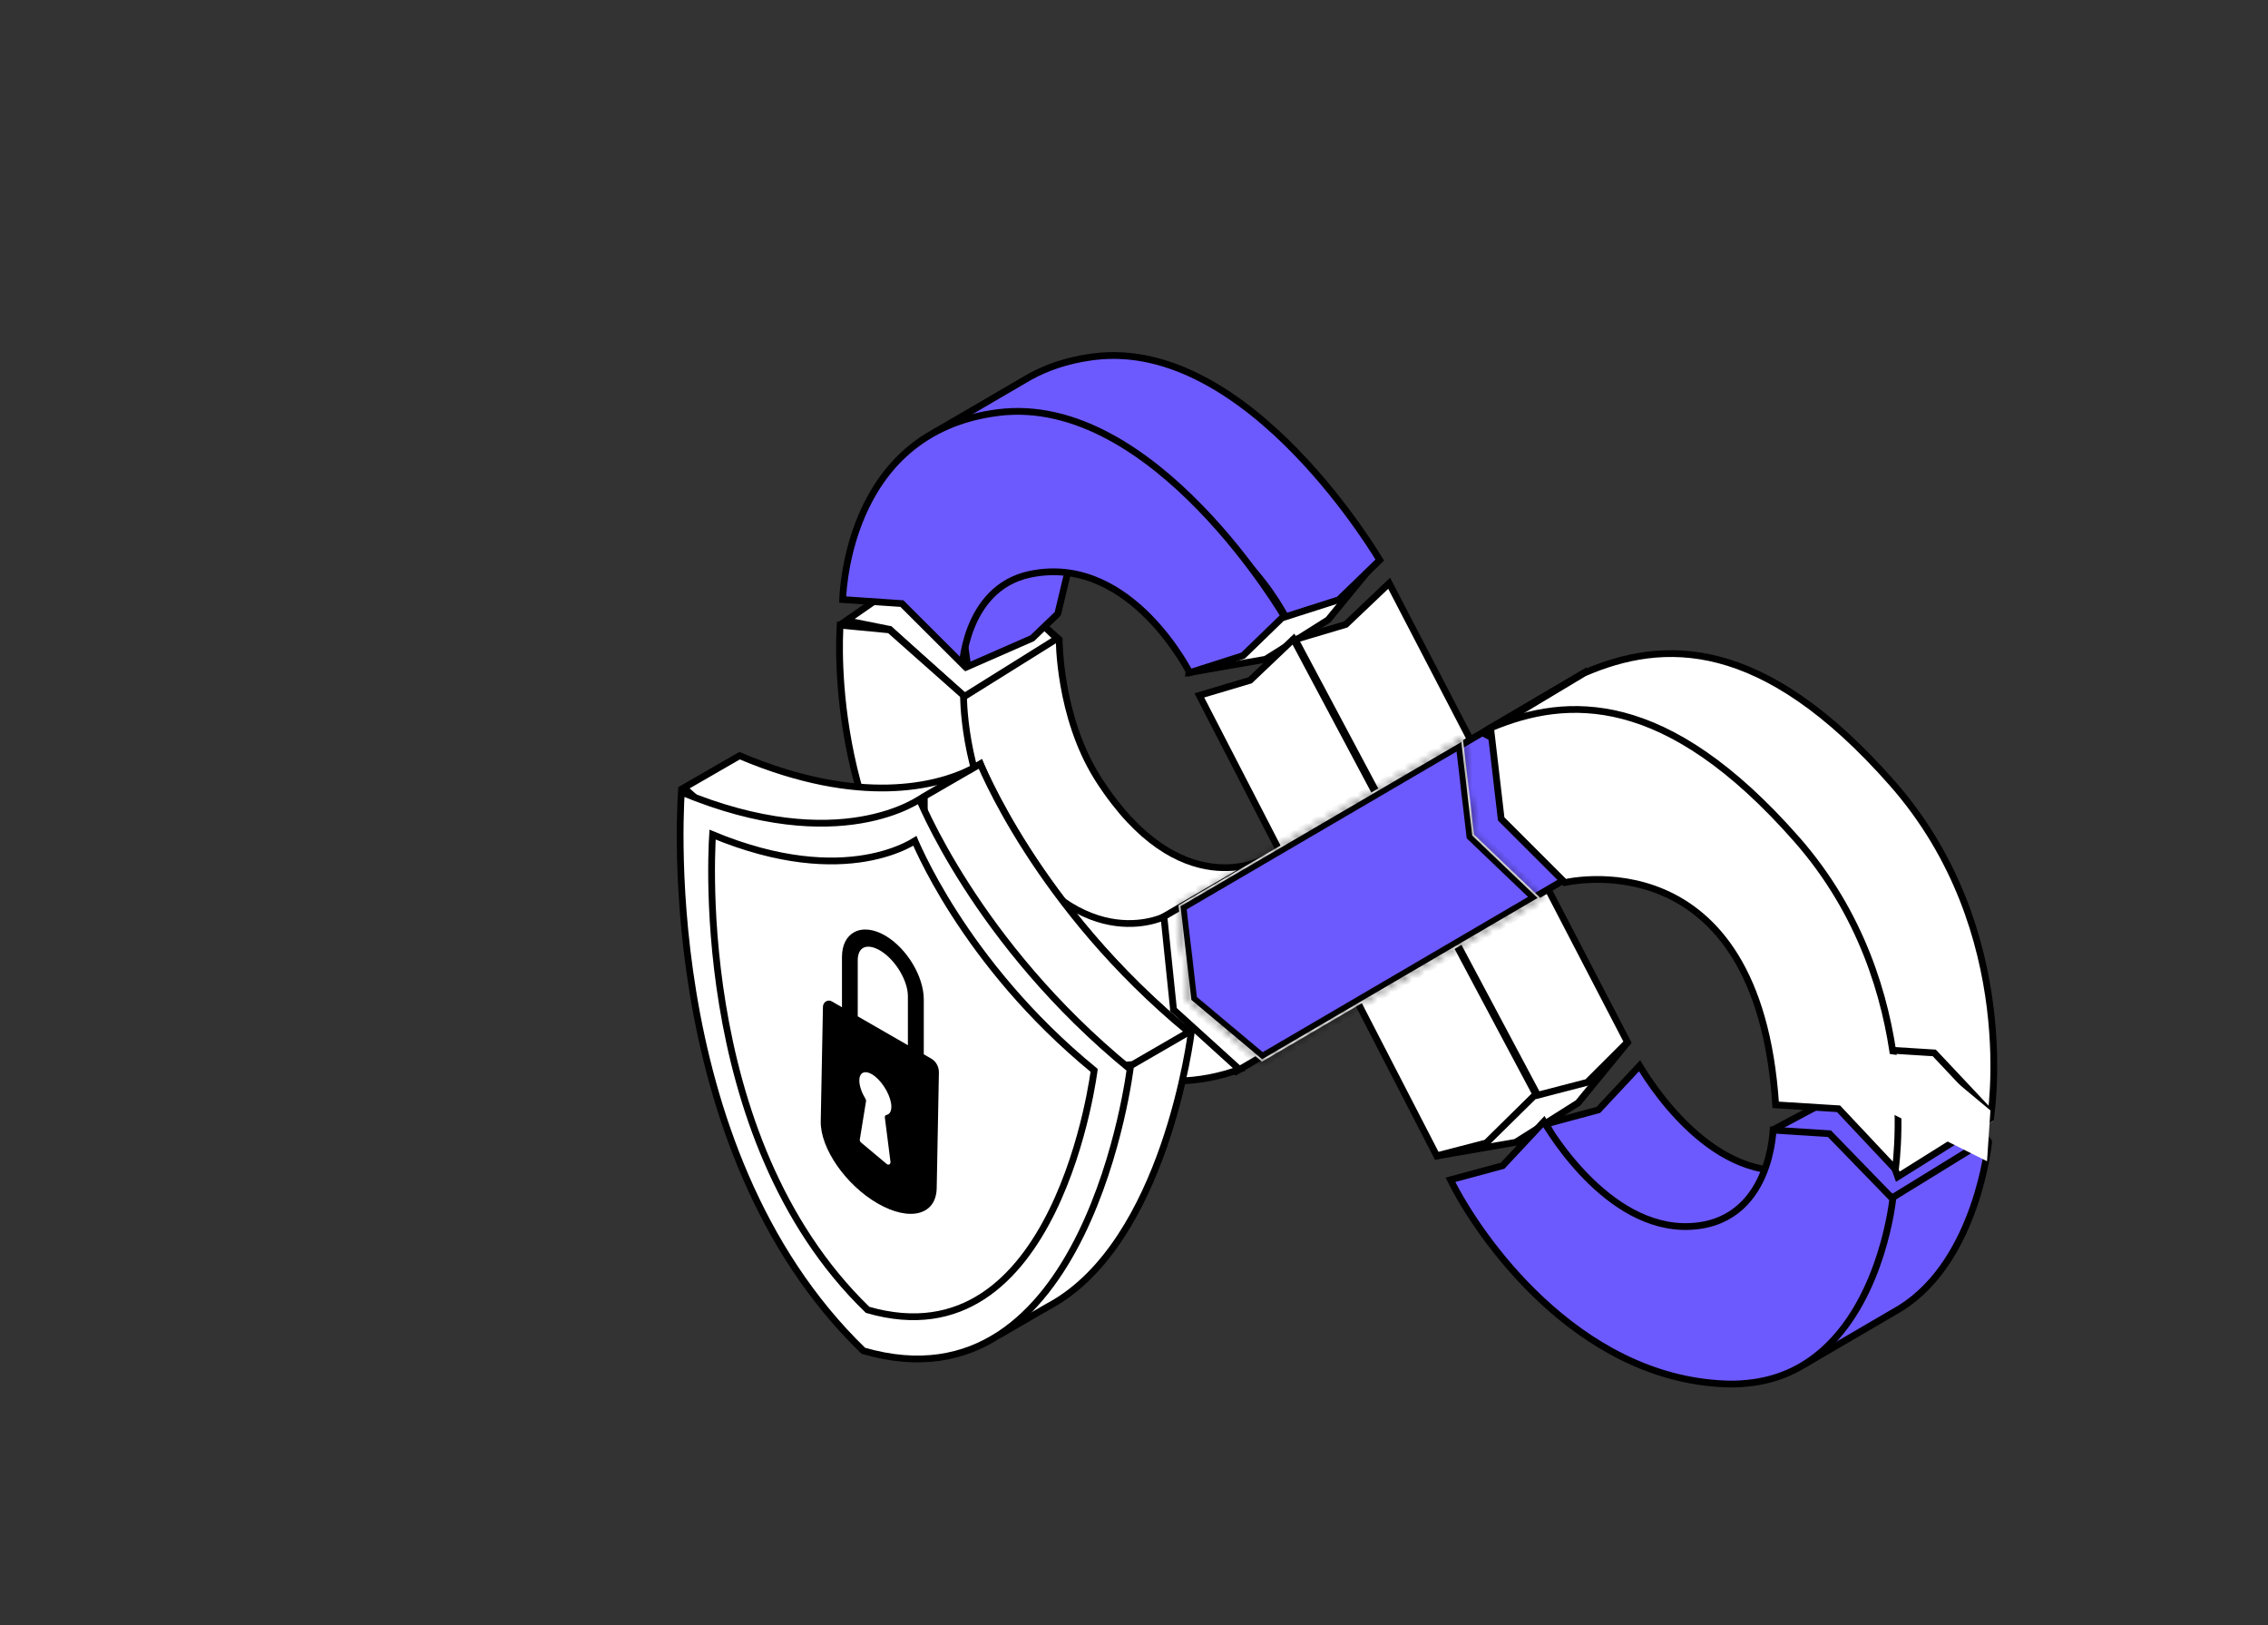 <svg width="335" height="240" viewBox="0 0 335 240" fill="none" xmlns="http://www.w3.org/2000/svg">
<rect x="0" y="0" width="335" height="240" fill="#333333" stroke="none"/>
<path d="M233.101 162.878L223.87 168.706L212.535 170.673L213.976 159.235L239.766 154.732L233.101 162.878Z" fill="white" stroke="black"/>
<path d="M196.175 91.542L186.943 97.365L175.608 99.337L177.053 87.898L202.844 83.395L196.175 91.542Z" fill="white" stroke="black"/>
<path d="M240.393 153.914L234.45 159.848L227.124 161.749L191.301 94.449L198.679 92.252L198.794 92.217L198.881 92.134L205.188 86.139L240.393 153.914Z" fill="white" stroke="black"/>
<path d="M142.551 99.155L156.693 90.903L154.285 82.47L140.919 76.216L136.825 83.535L142.551 99.155Z" fill="#BA5700"/>
<path d="M231.241 115.137L231.263 115.317L231.392 115.441L240.673 124.306L200.608 147.755L190.457 139.252L188.892 125.787L229.7 101.925L231.241 115.137Z" fill="#6D5AFF" stroke="black"/>
<path d="M242.241 157.503C242.506 157.944 242.896 158.573 243.403 159.327C244.417 160.833 245.898 162.841 247.77 164.849C251.377 168.721 256.517 172.68 262.605 172.885L263.197 172.893C266.366 172.871 268.779 171.935 270.604 170.522C272.421 169.115 273.629 167.256 274.431 165.424C275.233 163.593 275.638 161.771 275.844 160.412C275.947 159.731 276 159.162 276.027 158.762C276.03 158.723 276.031 158.685 276.033 158.649L284.365 159.174L293.72 168.817C293.705 168.944 293.684 169.123 293.653 169.349C293.586 169.839 293.477 170.55 293.311 171.425C292.977 173.179 292.414 175.592 291.494 178.227C289.649 183.514 286.397 189.624 280.768 193.168L280.608 193.267L267.018 201.205C266.888 200.884 266.709 200.436 266.499 199.907C266.068 198.817 265.511 197.384 265.008 196.008L264.907 195.734L264.619 195.686L263.703 195.525C254.288 193.736 246.431 188.347 240.418 182.369C234.484 176.469 230.379 170.024 228.376 165.994L235.949 163.958L236.087 163.921L236.185 163.816L242.179 157.396C242.199 157.43 242.219 157.466 242.241 157.503Z" fill="#6D5AFF" stroke="black"/>
<path d="M293.45 168.317L279.643 176.813L265.474 171.727L262.14 166.726L275.367 159.662L284.354 159.22L293.45 168.317Z" fill="#6D5AFF" stroke="black"/>
<path d="M280.316 173.79L294.457 165.542L285.142 150.007L267.758 152.949L280.316 173.79Z" fill="white"/>
<path d="M233.995 99.398C239.848 96.874 246.403 95.5 253.877 97.449C261.371 99.403 269.859 104.716 279.527 115.713C289.149 126.658 292.762 139.093 293.967 148.805C294.57 153.661 294.569 157.831 294.418 160.785C294.343 162.261 294.23 163.433 294.136 164.234C294.128 164.304 294.118 164.372 294.11 164.436L285.843 155.647L285.707 155.504L285.51 155.491L276.424 154.924C275.131 135.134 267.409 126.843 259.839 123.578C256.052 121.944 252.347 121.589 249.596 121.64C248.219 121.666 247.077 121.793 246.277 121.915C245.876 121.976 245.561 122.035 245.344 122.08C245.288 122.092 245.238 122.102 245.195 122.111L219.154 108.313L233.995 99.398Z" fill="white" stroke="black"/>
<path d="M161.614 52.676C173.077 51.25 183.645 58.744 191.418 66.744C195.29 70.73 198.438 74.809 200.617 77.893C201.706 79.434 202.553 80.725 203.127 81.63C203.414 82.082 203.633 82.439 203.779 82.681C203.786 82.692 203.792 82.702 203.799 82.713L197.751 88.578L189.872 91.094C189.814 90.984 189.745 90.852 189.661 90.701C189.391 90.215 188.991 89.527 188.465 88.712C187.413 87.082 185.855 84.938 183.833 82.886C179.922 78.919 174.2 75.23 167.01 76.425L166.31 76.557C161.342 77.589 158.81 81.23 157.531 84.534C156.891 86.188 156.558 87.774 156.383 88.944C156.336 89.255 156.301 89.538 156.274 89.785L147.494 81.026L147.362 80.894L147.175 80.881L138.605 80.297C138.612 80.151 138.619 79.973 138.633 79.766C138.675 79.118 138.757 78.184 138.921 77.05C139.249 74.779 139.901 71.71 141.192 68.511L141.289 68.272L141.149 68.054L138.344 63.677L152.051 55.685L152.214 55.596C154.647 54.27 157.522 53.271 160.927 52.77L161.614 52.676Z" fill="#6D5AFF" stroke="black"/>
<path d="M145.532 84.779L156.447 94.452C156.448 94.533 156.45 94.634 156.453 94.755C156.462 95.095 156.481 95.59 156.522 96.212C156.606 97.454 156.779 99.206 157.139 101.246C157.835 105.192 159.234 110.245 162.053 114.785L162.33 115.222C168.283 124.437 174.336 127.41 178.974 128.02C181.281 128.324 183.211 128.038 184.567 127.674C185.195 127.506 185.7 127.319 186.064 127.168L187.438 140.444L187.231 140.651L187.62 141.003L197.201 149.69C191.521 151.773 184.819 152.191 177.495 149.737C170.078 147.252 161.995 141.813 153.688 132.131L152.884 131.18C144.33 120.94 140.672 109.044 139.155 99.689C138.397 95.014 138.176 90.98 138.144 88.118C138.127 86.687 138.158 85.549 138.193 84.771C138.206 84.495 138.22 84.264 138.231 84.082L145.532 84.779Z" fill="white" stroke="black"/>
<path d="M195.997 150.413L182.577 158.241L172.802 149.38L171.386 135.682L184.788 127.865L195.997 150.413Z" fill="white" stroke="black"/>
<path d="M226.846 161.601L219.537 168.799L212.216 170.698L177.152 102.703L184.538 100.504L184.653 100.47L184.74 100.387L191.052 94.387L226.846 161.601Z" fill="white" stroke="black"/>
<path d="M217.096 123.389L217.118 123.568L217.248 123.693L226.528 132.558L186.464 156.006L176.312 147.5L174.748 134.039L215.555 110.173L217.096 123.389Z" fill="#6D5AFF" stroke="black"/>
<mask id="path-15-inside-1_2009_2791" fill="white">
<path d="M175.748 147.869L175.705 147.834L174.073 133.791L174.062 133.698L216.087 109.124L217.733 123.267L227.596 132.687L186.489 156.745L186.4 156.795L175.748 147.869ZM217.456 123.399L215.848 109.591L174.371 133.844L175.979 147.677L186.428 156.435L227.116 132.623L217.456 123.399Z"/>
</mask>
<path d="M175.748 147.869L175.705 147.834L174.073 133.791L174.062 133.698L216.087 109.124L217.733 123.267L227.596 132.687L186.489 156.745L186.4 156.795L175.748 147.869ZM217.456 123.399L215.848 109.591L174.371 133.844L175.979 147.677L186.428 156.435L227.116 132.623L217.456 123.399Z" fill="white"/>
<path d="M175.748 147.869L176.39 147.103L176.389 147.102L175.748 147.869ZM175.705 147.834L174.712 147.949L174.758 148.346L175.064 148.602L175.705 147.834ZM174.073 133.791L173.079 133.905L173.079 133.906L174.073 133.791ZM174.062 133.698L173.557 132.835L172.994 133.165L173.069 133.813L174.062 133.698ZM216.087 109.124L217.08 109.008L216.903 107.488L215.582 108.261L216.087 109.124ZM217.733 123.267L216.74 123.382L216.782 123.741L217.043 123.99L217.733 123.267ZM227.596 132.687L228.101 133.55L229.246 132.88L228.287 131.964L227.596 132.687ZM186.489 156.745L186.978 157.617L186.986 157.612L186.994 157.608L186.489 156.745ZM186.4 156.795L185.758 157.561L186.287 158.004L186.889 157.667L186.4 156.795ZM217.456 123.399L216.463 123.514L216.504 123.873L216.765 124.122L217.456 123.399ZM215.848 109.591L216.842 109.475L216.665 107.955L215.344 108.727L215.848 109.591ZM174.371 133.844L173.867 132.981L173.303 133.311L173.378 133.96L174.371 133.844ZM175.979 147.677L174.986 147.793L175.032 148.188L175.337 148.444L175.979 147.677ZM186.428 156.435L185.786 157.201L186.326 157.654L186.933 157.298L186.428 156.435ZM227.116 132.623L227.621 133.486L228.766 132.816L227.806 131.9L227.116 132.623ZM175.748 147.869L176.389 147.102L176.346 147.066L175.705 147.834L175.064 148.602L175.107 148.637L175.748 147.869ZM175.705 147.834L176.698 147.718L175.066 133.675L174.073 133.791L173.079 133.906L174.712 147.949L175.705 147.834ZM174.073 133.791L175.066 133.676L175.055 133.584L174.062 133.698L173.069 133.813L173.079 133.905L174.073 133.791ZM174.062 133.698L174.567 134.562L216.591 109.987L216.087 109.124L215.582 108.261L173.557 132.835L174.062 133.698ZM216.087 109.124L215.093 109.24L216.74 123.382L217.733 123.267L218.727 123.151L217.08 109.008L216.087 109.124ZM217.733 123.267L217.043 123.99L226.905 133.41L227.596 132.687L228.287 131.964L218.424 122.544L217.733 123.267ZM227.596 132.687L227.091 131.824L185.984 155.882L186.489 156.745L186.994 157.608L228.101 133.55L227.596 132.687ZM186.489 156.745L186 155.872L185.911 155.922L186.4 156.795L186.889 157.667L186.978 157.617L186.489 156.745ZM186.4 156.795L187.042 156.028L176.39 147.103L175.748 147.869L175.106 148.636L185.758 157.561L186.4 156.795ZM217.456 123.399L218.449 123.283L216.842 109.475L215.848 109.591L214.855 109.706L216.463 123.514L217.456 123.399ZM215.848 109.591L215.344 108.727L173.867 132.981L174.371 133.844L174.876 134.708L216.353 110.454L215.848 109.591ZM174.371 133.844L173.378 133.96L174.986 147.793L175.979 147.677L176.972 147.562L175.365 133.729L174.371 133.844ZM175.979 147.677L175.337 148.444L185.786 157.201L186.428 156.435L187.071 155.668L176.621 146.911L175.979 147.677ZM186.428 156.435L186.933 157.298L227.621 133.486L227.116 132.623L226.611 131.76L185.923 155.572L186.428 156.435ZM227.116 132.623L227.806 131.9L218.147 122.675L217.456 123.399L216.765 124.122L226.425 133.346L227.116 132.623Z" fill="black" mask="url(#path-15-inside-1_2009_2791)"/>
<path d="M228.106 165.755C228.37 166.196 228.762 166.825 229.269 167.578C230.282 169.083 231.763 171.092 233.633 173.1C237.239 176.971 242.376 180.93 248.459 181.141L249.051 181.148H249.052C252.223 181.125 254.638 180.188 256.464 178.775C258.283 177.367 259.491 175.508 260.294 173.677C261.097 171.845 261.503 170.024 261.708 168.664C261.811 167.983 261.864 167.414 261.892 167.015C261.894 166.976 261.895 166.938 261.898 166.902L270.22 167.434L279.577 177.073C279.565 177.177 279.549 177.316 279.526 177.485C279.471 177.904 279.381 178.514 279.244 179.271C278.97 180.787 278.51 182.893 277.764 185.246C276.315 189.817 273.805 195.274 269.542 199.193L269.124 199.568H269.123C266.288 202.044 262.672 203.848 258.096 204.284L257.65 204.322L257.636 204.323C256.794 204.409 255.893 204.424 254.947 204.393H254.948C243.878 204.005 234.662 198.5 227.685 191.983C220.992 185.733 216.397 178.584 214.244 174.245L221.811 172.203L221.948 172.166L222.045 172.061L228.043 165.648C228.063 165.682 228.084 165.718 228.106 165.755Z" fill="#6D5AFF" stroke="black"/>
<path d="M234.554 99.013L220.003 107.595L228.201 113.787L248.395 120.208L267.757 138.375L280.316 173.79L294.252 165.054" stroke="black"/>
<path d="M220.17 107.512C225.942 105.077 232.394 103.786 239.734 105.699C247.228 107.654 255.716 112.967 265.383 123.964C275.005 134.909 278.619 147.344 279.824 157.057C280.426 161.912 280.426 166.082 280.275 169.036C280.2 170.513 280.087 171.685 279.994 172.486C279.985 172.557 279.974 172.625 279.966 172.69L271.7 163.896L271.564 163.751L271.367 163.74L262.281 163.171C260.987 143.382 253.265 135.09 245.696 131.825C241.909 130.192 238.204 129.838 235.453 129.889C234.076 129.915 232.934 130.042 232.133 130.163C231.733 130.224 231.418 130.283 231.202 130.327C231.181 130.332 231.16 130.336 231.141 130.34L221.735 120.942L220.17 107.512Z" fill="white" stroke="black"/>
<path d="M145.184 83.917L156.134 94.309L142.433 102.866L131.537 93.046L131.436 92.953L131.301 92.927L124.99 91.665L137.323 83.112L145.184 83.917Z" fill="white" stroke="black"/>
<path d="M156.242 90.647L152.471 94.259L142.952 98.433C142.918 98.197 142.877 97.905 142.829 97.571C142.697 96.655 142.521 95.424 142.345 94.163C142.17 92.901 141.995 91.61 141.864 90.574C141.73 89.516 141.648 88.773 141.648 88.567C141.648 88.416 141.708 88.161 141.836 87.821C141.958 87.495 142.125 87.138 142.296 86.803C142.466 86.469 142.638 86.164 142.766 85.942C142.831 85.831 142.884 85.741 142.921 85.679C142.922 85.678 142.922 85.676 142.923 85.674L145.402 83.974L159.217 78.212L156.242 90.647Z" fill="#6D5AFF" stroke="black"/>
<path d="M147.473 60.929C158.936 59.502 169.505 66.996 177.278 74.995C181.15 78.98 184.297 83.059 186.476 86.143C187.566 87.684 188.412 88.975 188.986 89.88C189.273 90.332 189.492 90.689 189.638 90.931C189.645 90.942 189.652 90.953 189.658 90.963L183.609 96.828L175.732 99.343C175.674 99.234 175.605 99.102 175.521 98.951C175.251 98.466 174.85 97.777 174.324 96.961C173.272 95.332 171.715 93.187 169.692 91.135C165.782 87.168 160.059 83.48 152.869 84.675L152.169 84.806C147.201 85.838 144.669 89.48 143.39 92.784C142.751 94.438 142.417 96.024 142.242 97.195C142.195 97.506 142.16 97.788 142.133 98.035L133.353 89.275L133.221 89.144L133.035 89.131L124.464 88.547C124.47 88.383 124.479 88.179 124.495 87.939C124.541 87.243 124.633 86.243 124.815 85.032C125.18 82.61 125.908 79.355 127.354 76.016C130.242 69.35 135.982 62.36 147.473 60.929Z" fill="#6D5AFF" stroke="black"/>
<path d="M131.395 93.027L142.31 102.7C142.311 102.78 142.313 102.882 142.316 103.002C142.325 103.343 142.343 103.838 142.385 104.459C142.468 105.702 142.642 107.454 143.001 109.494C143.697 113.44 145.096 118.493 147.915 123.033L148.193 123.47C154.144 132.683 160.196 135.655 164.833 136.266C167.141 136.57 169.07 136.285 170.426 135.922C171.054 135.754 171.559 135.567 171.923 135.415L173.319 148.909V149.102L173.483 149.25L183.064 157.938C177.383 160.021 170.682 160.439 163.358 157.985C155.94 155.5 147.858 150.061 139.551 140.378L138.746 139.428C130.193 129.188 126.535 117.292 125.018 107.937C124.26 103.262 124.039 99.228 124.006 96.366C123.99 94.935 124.021 93.797 124.056 93.019C124.068 92.743 124.083 92.512 124.094 92.329L131.395 93.027Z" fill="white" stroke="black"/>
<path d="M275.5 162.5L274.5 155L285 156.5L294 164L293.5 171.5L275.5 162.5Z" fill="white"/>
<path d="M101.025 116.345L109.436 123.909L109.592 124.05L109.601 124.26C110.369 141.976 114.985 173.475 136.531 194.289C140.611 195.469 144.267 195.739 147.537 195.298L148.023 195.231L148.099 195.717L148.26 196.764L154.788 192.98L154.796 192.976L154.804 192.972L155.207 192.752C163.614 188.071 168.801 178.175 171.893 169.278C173.458 164.775 174.475 160.559 175.102 157.469C175.415 155.925 175.63 154.663 175.767 153.788C175.835 153.351 175.884 153.01 175.915 152.779C175.919 152.749 175.923 152.72 175.927 152.693C164.511 143.364 156.691 133.305 151.719 125.558C149.216 121.658 147.434 118.344 146.276 116.002C145.698 114.831 145.275 113.903 144.996 113.266C144.928 113.11 144.871 112.97 144.82 112.85C144.452 113.082 143.91 113.398 143.192 113.752L143.088 113.804H143.056C138.499 115.96 127.227 119.224 109.242 111.605L101.025 116.345Z" fill="white" stroke="black"/>
<path d="M143.224 113.744L143.107 113.812H143.08L136.527 117.608V145.61L144.641 158.744L167.296 157.224L175.592 152.418C164.358 143.166 156.642 133.231 151.719 125.562C149.216 121.664 147.434 118.351 146.276 116.01C145.698 114.839 145.275 113.911 144.996 113.274C144.921 113.102 144.858 112.949 144.804 112.82L143.224 113.744Z" fill="white" stroke="black"/>
<path d="M100.639 116.978C100.614 117.368 100.583 117.919 100.554 118.616C100.491 120.123 100.437 122.313 100.471 125.036C100.538 130.485 100.955 138.066 102.357 146.594C105.159 163.63 111.883 184.384 127.523 199.497C135.818 201.9 142.382 200.52 147.589 197.125C152.842 193.7 156.756 188.198 159.639 182.335C162.519 176.478 164.35 170.302 165.462 165.584C166.017 163.227 166.392 161.237 166.628 159.838C166.746 159.139 166.829 158.587 166.883 158.211C166.9 158.092 166.914 157.991 166.925 157.908C155.5 148.576 147.678 138.514 142.706 130.765C140.204 126.866 138.423 123.552 137.266 121.209C136.687 120.038 136.265 119.11 135.986 118.473C135.917 118.315 135.859 118.174 135.808 118.053C135.783 118.068 135.759 118.086 135.733 118.102C135.346 118.342 134.77 118.67 134.006 119.029C132.478 119.746 130.199 120.588 127.166 121.103C121.205 122.116 112.364 121.862 100.639 116.978Z" fill="white" stroke="black"/>
<path d="M105.252 123.266C105.232 123.59 105.208 124.024 105.185 124.559C105.132 125.843 105.086 127.709 105.114 130.03C105.171 134.672 105.526 141.132 106.722 148.399C109.109 162.912 114.835 180.581 128.15 193.449C135.193 195.485 140.761 194.311 145.177 191.431C149.639 188.521 152.966 183.843 155.42 178.85C157.871 173.863 159.431 168.603 160.377 164.584C160.85 162.576 161.168 160.881 161.369 159.689C161.469 159.094 161.54 158.624 161.586 158.304C161.598 158.221 161.608 158.148 161.616 158.085C151.89 150.128 145.226 141.553 140.987 134.949C138.852 131.622 137.332 128.793 136.344 126.794C135.85 125.795 135.488 125.003 135.25 124.459C135.206 124.359 135.169 124.267 135.134 124.184C134.801 124.39 134.313 124.667 133.668 124.969C132.36 125.584 130.409 126.304 127.815 126.745C122.733 127.609 115.213 127.395 105.252 123.266Z" fill="white" stroke="black"/>
<path d="M137.552 156.346L136.449 155.71V147.614C136.449 144.223 133.971 140.089 130.81 138.21C129.111 137.199 127.421 137.003 126.186 137.665C125.013 138.3 124.365 139.597 124.365 141.342V148.759L122.859 147.891C122.272 147.551 121.571 147.989 121.554 148.696L121.23 165.606C121.151 169.587 124.925 175.027 129.654 177.746C134.382 180.466 138.288 179.455 138.358 175.465L138.682 158.412C138.699 157.553 138.262 156.757 137.552 156.346ZM126.694 141.825C126.694 140.921 126.992 140.259 127.517 139.982C128.121 139.66 129.023 139.803 130.004 140.385C132.228 141.709 134.102 144.795 134.102 147.13V154.368L126.694 150.101V141.825ZM131.519 171.627C131.554 171.958 131.23 172.119 130.967 171.904L127.176 168.728C127.044 168.621 126.974 168.451 127 168.299L127.92 162.626C127.937 162.528 127.92 162.42 127.859 162.331C127.298 161.409 126.93 160.399 126.93 159.584C126.93 158.198 127.99 157.947 129.295 159.012C130.591 160.076 131.659 162.072 131.659 163.449C131.659 164.147 131.388 164.559 130.959 164.657C130.792 164.693 130.67 164.827 130.696 165.024L131.536 171.636L131.519 171.627Z" fill="black"/>
</svg>
